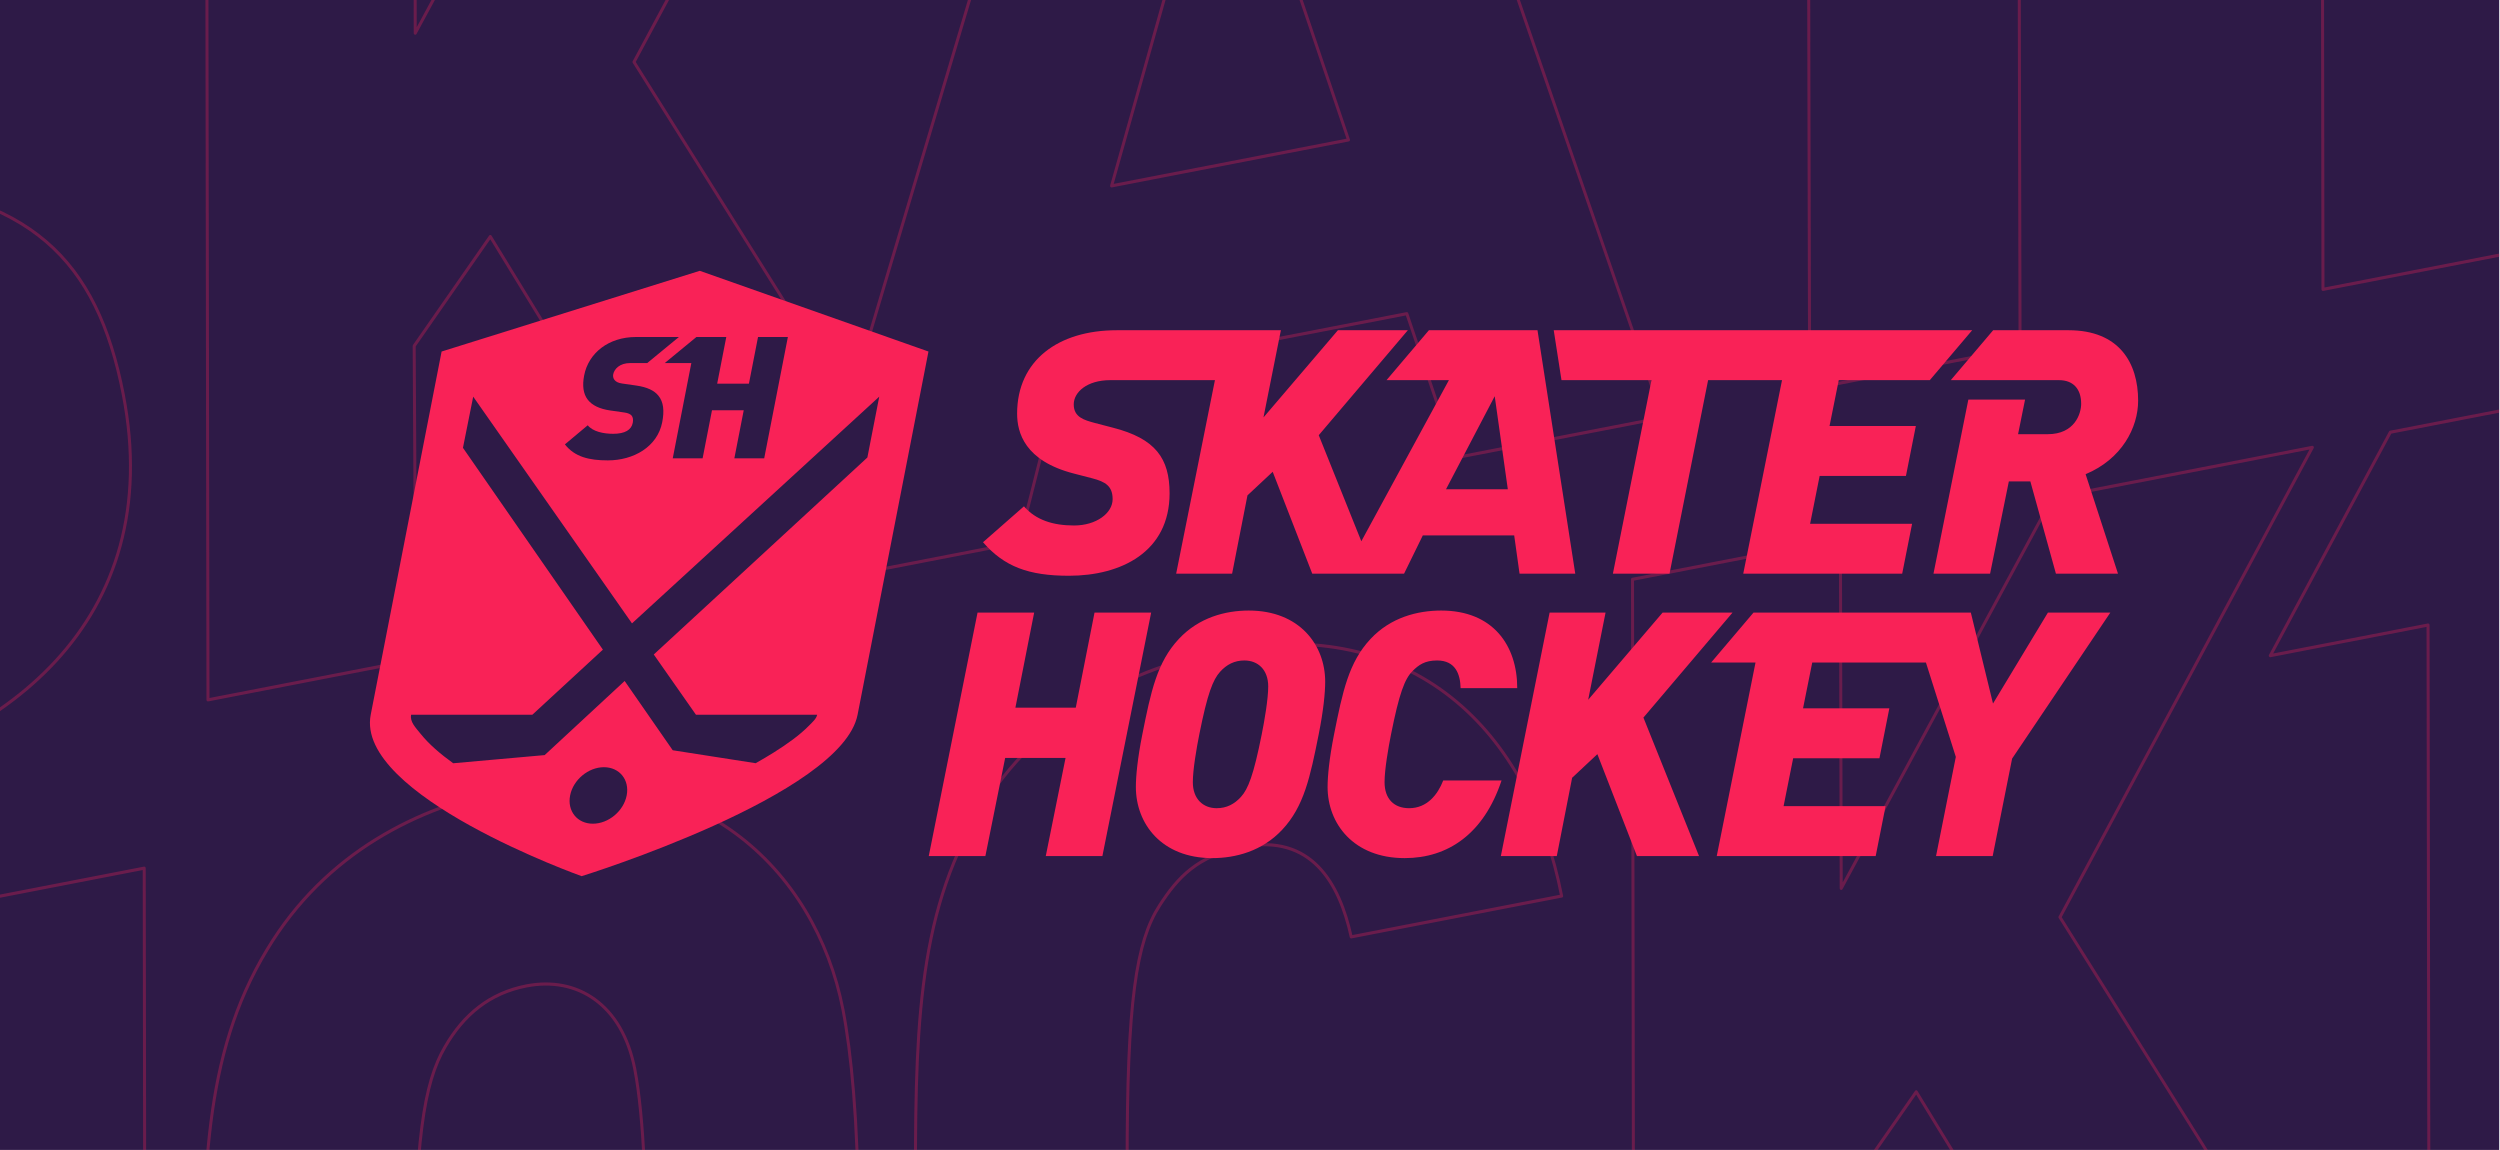 <?xml version="1.0" encoding="UTF-8" standalone="no"?>
<!DOCTYPE svg PUBLIC "-//W3C//DTD SVG 1.1//EN" "http://www.w3.org/Graphics/SVG/1.1/DTD/svg11.dtd">
<svg width="100%" height="100%" viewBox="0 0 2500 1150" version="1.1" xmlns="http://www.w3.org/2000/svg" xmlns:xlink="http://www.w3.org/1999/xlink" xml:space="preserve" xmlns:serif="http://www.serif.com/" style="fill-rule:evenodd;clip-rule:evenodd;stroke-linejoin:round;stroke-miterlimit:2;">
    <g transform="matrix(1,0,0,1,6.82121e-13,-4132.1)">
        <g id="Finalisierung" transform="matrix(1.136,0,0,4.929,-6.82121e-13,4132.1)">
            <rect x="0" y="0" width="2200" height="233.3" style="fill:none;"/>
            <clipPath id="_clip1">
                <rect x="0" y="0" width="2200" height="233.3"/>
            </clipPath>
            <g clip-path="url(#_clip1)">
                <g transform="matrix(1.1,0,0,0.338,1.66581e-13,-803.742)">
                    <rect x="0" y="2224.12" width="2000" height="1000" style="fill:rgb(46,26,71);"/>
                </g>
                <g transform="matrix(5.276,-0.236,1.068,1.267,-6605.36,-1728.86)">
                    <path d="M1044.29,1720.69C1044.29,1698.06 1028.42,1676.69 996.902,1676.69C982.518,1676.69 966.018,1680.92 953.537,1694.25C939.999,1708.63 936.191,1726.83 930.903,1753.27C927.941,1768.08 926.883,1779.08 926.883,1785.84C926.883,1808.48 942.749,1829.84 974.268,1829.84C988.652,1829.84 1005.15,1825.61 1017.63,1812.29C1031.17,1797.9 1034.98,1779.71 1040.27,1753.27C1043.23,1738.46 1044.29,1727.46 1044.29,1720.69ZM1163.39,1724.71C1163.39,1698.27 1148.37,1676.69 1116.22,1676.69C1101.62,1676.69 1084.91,1680.92 1072.43,1694.25C1058.89,1708.63 1055.09,1726.83 1049.8,1753.27C1046.84,1768.08 1045.78,1779.08 1045.78,1785.84C1045.78,1808.48 1061.86,1829.84 1093.59,1829.84C1120.45,1829.84 1142.66,1814.82 1153.66,1781.82L1117.49,1781.82C1114.1,1790.5 1107.55,1798.96 1096.34,1798.96C1087.03,1798.96 1081.11,1793.25 1081.11,1782.88C1081.11,1775.06 1083.43,1761.73 1085.12,1753.27C1090.2,1727.88 1093.59,1719 1098.45,1714.13C1102.26,1710.33 1106.07,1707.58 1113.68,1707.58C1125.1,1707.58 1128.07,1716.04 1128.28,1724.71L1163.39,1724.71ZM936.363,1677.96L901.248,1677.96L889.613,1736.77L852.171,1736.77L863.806,1677.96L828.69,1677.96L798.441,1828.57L833.556,1828.57L845.825,1767.86L883.267,1767.86L870.998,1828.57L906.113,1828.57L936.363,1677.96ZM1298.11,1677.96L1254.74,1677.96L1208.58,1731.9L1219.37,1677.96L1184.68,1677.96L1154.43,1828.57L1189.12,1828.57L1198.64,1780.13L1214.29,1765.54L1238.83,1828.57L1277.33,1828.57L1242.85,1742.9L1298.11,1677.96ZM1444.69,1677.96L1311.12,1677.96L1284.84,1708.84L1311.16,1708.84L1287.11,1828.57L1385.69,1828.57L1391.82,1797.69L1328.57,1797.69L1334.5,1768.08L1388.02,1768.08L1394.15,1737.19L1340.63,1737.19L1346.34,1708.84L1416.85,1708.84L1435.38,1767.23L1423.12,1828.57L1458.23,1828.57L1470.29,1768.29L1531.21,1677.96L1492.5,1677.96L1458.44,1734.23L1444.69,1677.96ZM1008.96,1723.65C1008.96,1731.48 1006.63,1744.81 1004.94,1753.27C999.864,1778.65 996.479,1787.11 992.037,1791.98C988.018,1796.42 983.152,1798.96 977.018,1798.96C968.556,1798.96 962.21,1793.25 962.21,1782.88C962.21,1775.06 964.537,1761.73 966.229,1753.27C971.306,1727.88 974.691,1719.42 979.133,1714.56C983.152,1710.11 988.018,1707.58 994.152,1707.58C1002.61,1707.58 1008.96,1713.29 1008.96,1723.65ZM1036.27,1653.9L1087.19,1653.9L1098.82,1630.21L1156.69,1630.21L1160.01,1653.9L1194.56,1653.9L1172.34,1503.29L1108.61,1503.29L1082.33,1534.17L1114.99,1534.17L1064.14,1627.49L1040.29,1568.23L1095.55,1503.29L1052.18,1503.29L1006.02,1557.23L1016.81,1503.29L915.003,1503.29C878.83,1503.29 853.234,1521.9 853.234,1554.9C853.234,1566.54 857.888,1584.09 888.349,1591.92L899.772,1594.88C908.022,1597 912.464,1599.75 912.464,1607.79C912.464,1616.46 902.31,1624.07 888.561,1624.07C875.445,1624.07 864.868,1620.69 857.465,1612.23L832.08,1634.44C845.195,1649.46 860.215,1655.17 885.387,1655.17C917.541,1655.17 947.791,1640.57 947.791,1604.19C947.791,1582.61 939.118,1570.34 912.676,1563.57L901.253,1560.61C895.118,1558.92 888.349,1557.23 888.349,1549.19C888.349,1541.57 896.599,1534.17 910.983,1534.17L975.916,1534.17L951.87,1653.9L986.562,1653.9L996.081,1605.46L1011.74,1590.86L1036.27,1653.9ZM1459.74,1503.29L1505.29,1503.29C1536.81,1503.29 1548.44,1523.59 1548.44,1546.86C1548.44,1563.57 1538.29,1583.04 1515.86,1592.34L1535.96,1653.9L1497.46,1653.9L1481.6,1596.79L1468.27,1596.79L1456.63,1653.9L1421.52,1653.9L1443.15,1546.2L1478.33,1546.2L1473.98,1567.59L1492.38,1567.59C1509.1,1567.59 1513.11,1554.9 1513.11,1548.77C1513.11,1539.46 1508.04,1534.17 1499.36,1534.17L1433.46,1534.17L1459.74,1503.29ZM1446.73,1503.29L1182.2,1503.29L1186.76,1534.17L1243.04,1534.17L1219.1,1653.9L1254.21,1653.9L1278.16,1534.17L1328.8,1534.17L1304.75,1653.9L1403.33,1653.9L1409.46,1623.02L1346.21,1623.02L1352.13,1593.4L1405.65,1593.4L1411.79,1562.52L1358.27,1562.52L1363.98,1534.17L1420.45,1534.17L1446.73,1503.29ZM1152.74,1601.65L1113.21,1601.65L1142.12,1546.58L1144.97,1546.58L1152.74,1601.65Z" style="fill:none;fill-rule:nonzero;stroke:rgb(249,34,87);stroke-opacity:0.3;stroke-width:0.49px;"/>
                </g>
                <g transform="matrix(1.452,0,0,2.104,-314.382,-46.972)">
                    <g transform="matrix(1.91,0,0,0.259,19.953,-0.068)">
                        <g transform="matrix(0.512,0,0,0.6,-10.448,-1334.21)">
                            <path d="M492.351,2604.46L656.044,2547.18L784.028,2595.45L736.095,2821.94L624.689,2891.13L545.755,2885.4L459.341,2819.72L492.351,2604.46Z" style="fill:rgb(46,26,71);"/>
                        </g>
                        <g transform="matrix(0.513,0,-0.1,0.601,-274.043,-143.266)">
                            <path d="M1125,600L1275,550L1426.24,600L1426.24,825C1426.24,875 1275,925 1275,925C1275,925 1125,875 1125,825L1125,600ZM1275.62,857.5C1285.28,857.5 1293.12,865.341 1293.12,875C1293.12,884.659 1285.28,892.5 1275.62,892.5C1265.96,892.5 1258.12,884.659 1258.12,875C1258.12,865.341 1265.96,857.5 1275.62,857.5ZM1275.62,768.404L1401.24,627.952L1401.24,665.647L1292.86,787.675L1326.24,825L1401.24,825C1401.24,827.434 1399.3,829.466 1397.42,831.845C1392.92,837.557 1386.44,843.008 1379.01,848.326C1375.83,850.604 1372.49,852.84 1369.04,855.027L1316.15,847L1278.04,804.082L1237.5,850L1181.9,855.054C1172.83,849.315 1164.61,843.258 1158.28,836.922C1154.11,832.758 1150,829.338 1150,825L1225,825L1260.8,784.675L1149.84,659.652L1150,627.952L1275.62,768.404ZM1270.08,591L1243.54,591C1226.44,591 1216.09,601.029 1216.09,614.754C1216.09,621.194 1217.78,626.262 1221.26,629.851C1224.64,633.335 1229.71,635.552 1236.36,636.502L1245.44,637.769C1247.87,638.086 1249.45,638.825 1250.4,639.775C1251.46,640.936 1251.88,642.414 1251.88,644.209C1251.88,648.538 1248.39,650.966 1241.11,650.966C1235.09,650.966 1228.23,649.593 1224.32,645.687L1212.5,657.511C1220.1,665.324 1229.5,667.435 1241.01,667.435C1256.84,667.435 1270.04,659.095 1270.04,643.787C1270.04,636.819 1268.45,631.223 1264.44,627.317C1261.28,624.15 1256.42,622.039 1249.66,621.088L1240.58,619.822C1237.94,619.505 1236.36,618.555 1235.41,617.605C1234.25,616.443 1233.93,615.071 1233.93,614.121C1233.93,610.848 1236.57,607.153 1243.01,607.153L1253.61,607.153L1270.08,591ZM1280.91,591L1264.44,607.153L1280.91,607.153L1280.91,666.168L1299.39,666.168L1299.39,636.397L1319.03,636.397L1319.03,666.168L1337.5,666.168L1337.5,591L1319.03,591L1319.03,619.927L1299.39,619.927L1299.39,591L1280.91,591Z" style="fill:rgb(249,34,87);"/>
                        </g>
                    </g>
                    <g transform="matrix(8.776,0,0,1.349,-1849.71,-530.505)">
                        <g transform="matrix(0.134,0,0,0.139,-282.378,-161.644)">
                            <path d="M4524.65,4280.98L4440.02,4280.98C4409.95,4280.98 4388.67,4296.45 4388.67,4323.89C4388.67,4333.56 4392.54,4348.15 4417.86,4354.66L4427.36,4357.12C4434.21,4358.88 4437.91,4361.16 4437.91,4367.85C4437.91,4375.06 4429.47,4381.39 4418.04,4381.39C4407.13,4381.39 4398.34,4378.57 4392.19,4371.54L4371.09,4390C4381.99,4402.49 4394.47,4407.24 4415.4,4407.24C4442.13,4407.24 4467.27,4395.1 4467.27,4364.86C4467.27,4346.92 4460.06,4336.72 4438.08,4331.1L4428.59,4328.63C4423.49,4327.23 4417.86,4325.82 4417.86,4319.14C4417.86,4312.81 4424.72,4306.65 4436.68,4306.65L4490.65,4306.65L4470.66,4406.18L4499.5,4406.18L4507.42,4365.91L4520.43,4353.78L4540.83,4406.18L4588.15,4406.18L4597.82,4386.49L4644.93,4386.49L4647.69,4406.18L4676.41,4406.18L4656.94,4280.98L4600.96,4280.98L4579.11,4306.65L4611.27,4306.65L4566.12,4389.5L4544.17,4334.96L4590.1,4280.98L4554.05,4280.98L4515.68,4325.82L4524.65,4280.98ZM4881.03,4280.98L4665.31,4280.98L4669.31,4306.65L4715.71,4306.65L4695.81,4406.18L4725,4406.18L4744.9,4306.65L4783,4306.65L4763.01,4406.18L4844.95,4406.18L4850.06,4380.51L4797.48,4380.51L4802.4,4355.89L4846.89,4355.89L4851.99,4330.22L4807.5,4330.22L4812.25,4306.65L4859.19,4306.65L4881.03,4280.98ZM4930.71,4280.98C4956.91,4280.98 4966.59,4297.86 4966.59,4317.2C4966.59,4331.1 4958.15,4347.27 4939.51,4355.01L4956.21,4406.18L4924.21,4406.18L4911.02,4358.7L4899.94,4358.7L4890.27,4406.18L4861.08,4406.18L4879.06,4316.65L4908.3,4316.65L4904.69,4334.44L4919.99,4334.44C4933.88,4334.44 4937.22,4323.89 4937.22,4318.78C4937.22,4311.05 4933,4306.65 4925.79,4306.65L4870,4306.65L4891.85,4280.98L4930.71,4280.98ZM4641.64,4362.75L4609.78,4362.75L4634.89,4314.91L4641.64,4362.75Z" style="fill:rgb(249,34,87);fill-rule:nonzero;"/>
                        </g>
                        <g transform="matrix(0.134,0,0,0.139,-282.378,-161.644)">
                            <path d="M4547.49,4461.7C4547.49,4442.89 4534.3,4425.13 4508.1,4425.13C4496.14,4425.13 4482.43,4428.64 4472.05,4439.72C4460.8,4451.68 4457.63,4466.8 4453.23,4488.78C4450.77,4501.09 4449.89,4510.24 4449.89,4515.86C4449.89,4534.68 4463.08,4552.44 4489.28,4552.44C4501.24,4552.44 4514.96,4548.92 4525.33,4537.85C4536.59,4525.89 4539.75,4510.77 4544.15,4488.78C4546.61,4476.48 4547.49,4467.33 4547.49,4461.7ZM4646.5,4465.04C4646.5,4443.06 4634.02,4425.13 4607.29,4425.13C4595.15,4425.13 4581.26,4428.64 4570.89,4439.72C4559.63,4451.68 4556.47,4466.8 4552.07,4488.78C4549.61,4501.09 4548.73,4510.24 4548.73,4515.86C4548.73,4534.68 4562.09,4552.44 4588.47,4552.44C4610.8,4552.44 4629.27,4539.96 4638.41,4512.52L4608.34,4512.52C4605.53,4519.73 4600.08,4526.77 4590.76,4526.77C4583.02,4526.77 4578.1,4522.02 4578.1,4513.4C4578.1,4506.9 4580.03,4495.82 4581.44,4488.78C4585.66,4467.68 4588.47,4460.3 4592.52,4456.25C4595.68,4453.09 4598.85,4450.8 4605.18,4450.8C4614.67,4450.8 4617.13,4457.84 4617.31,4465.04L4646.5,4465.04ZM4457.77,4426.18L4428.58,4426.18L4418.91,4475.07L4387.79,4475.07L4397.46,4426.18L4368.27,4426.18L4343.12,4551.39L4372.31,4551.39L4382.51,4500.92L4413.64,4500.92L4403.44,4551.39L4432.63,4551.39L4457.77,4426.18ZM4857.19,4451.86L4872.6,4500.39L4862.4,4551.39L4891.6,4551.39L4901.62,4501.27L4952.26,4426.18L4920.08,4426.18L4891.77,4472.96L4880.34,4426.18L4768.3,4426.18L4746.46,4451.86L4769.34,4451.86L4749.35,4551.39L4831.29,4551.39L4836.39,4525.71L4783.81,4525.71L4788.74,4501.09L4833.23,4501.09L4838.33,4475.42L4793.84,4475.42L4798.58,4451.86L4857.19,4451.86ZM4757.49,4426.18L4721.44,4426.18L4683.07,4471.02L4692.03,4426.18L4663.19,4426.18L4638.05,4551.39L4666.89,4551.39L4674.8,4511.12L4687.81,4498.98L4708.21,4551.39L4740.22,4551.39L4711.55,4480.17L4757.49,4426.18ZM4518.12,4464.16C4518.12,4470.67 4516.19,4481.75 4514.78,4488.78C4510.56,4509.89 4507.75,4516.92 4504.06,4520.96C4500.71,4524.66 4496.67,4526.77 4491.57,4526.77C4484.54,4526.77 4479.26,4522.02 4479.26,4513.4C4479.26,4506.9 4481.19,4495.82 4482.6,4488.78C4486.82,4467.68 4489.64,4460.65 4493.33,4456.6C4496.67,4452.91 4500.71,4450.8 4505.81,4450.8C4512.85,4450.8 4518.12,4455.55 4518.12,4464.16Z" style="fill:rgb(249,34,87);fill-rule:nonzero;"/>
                        </g>
                    </g>
                </g>
            </g>
        </g>
    </g>
</svg>
